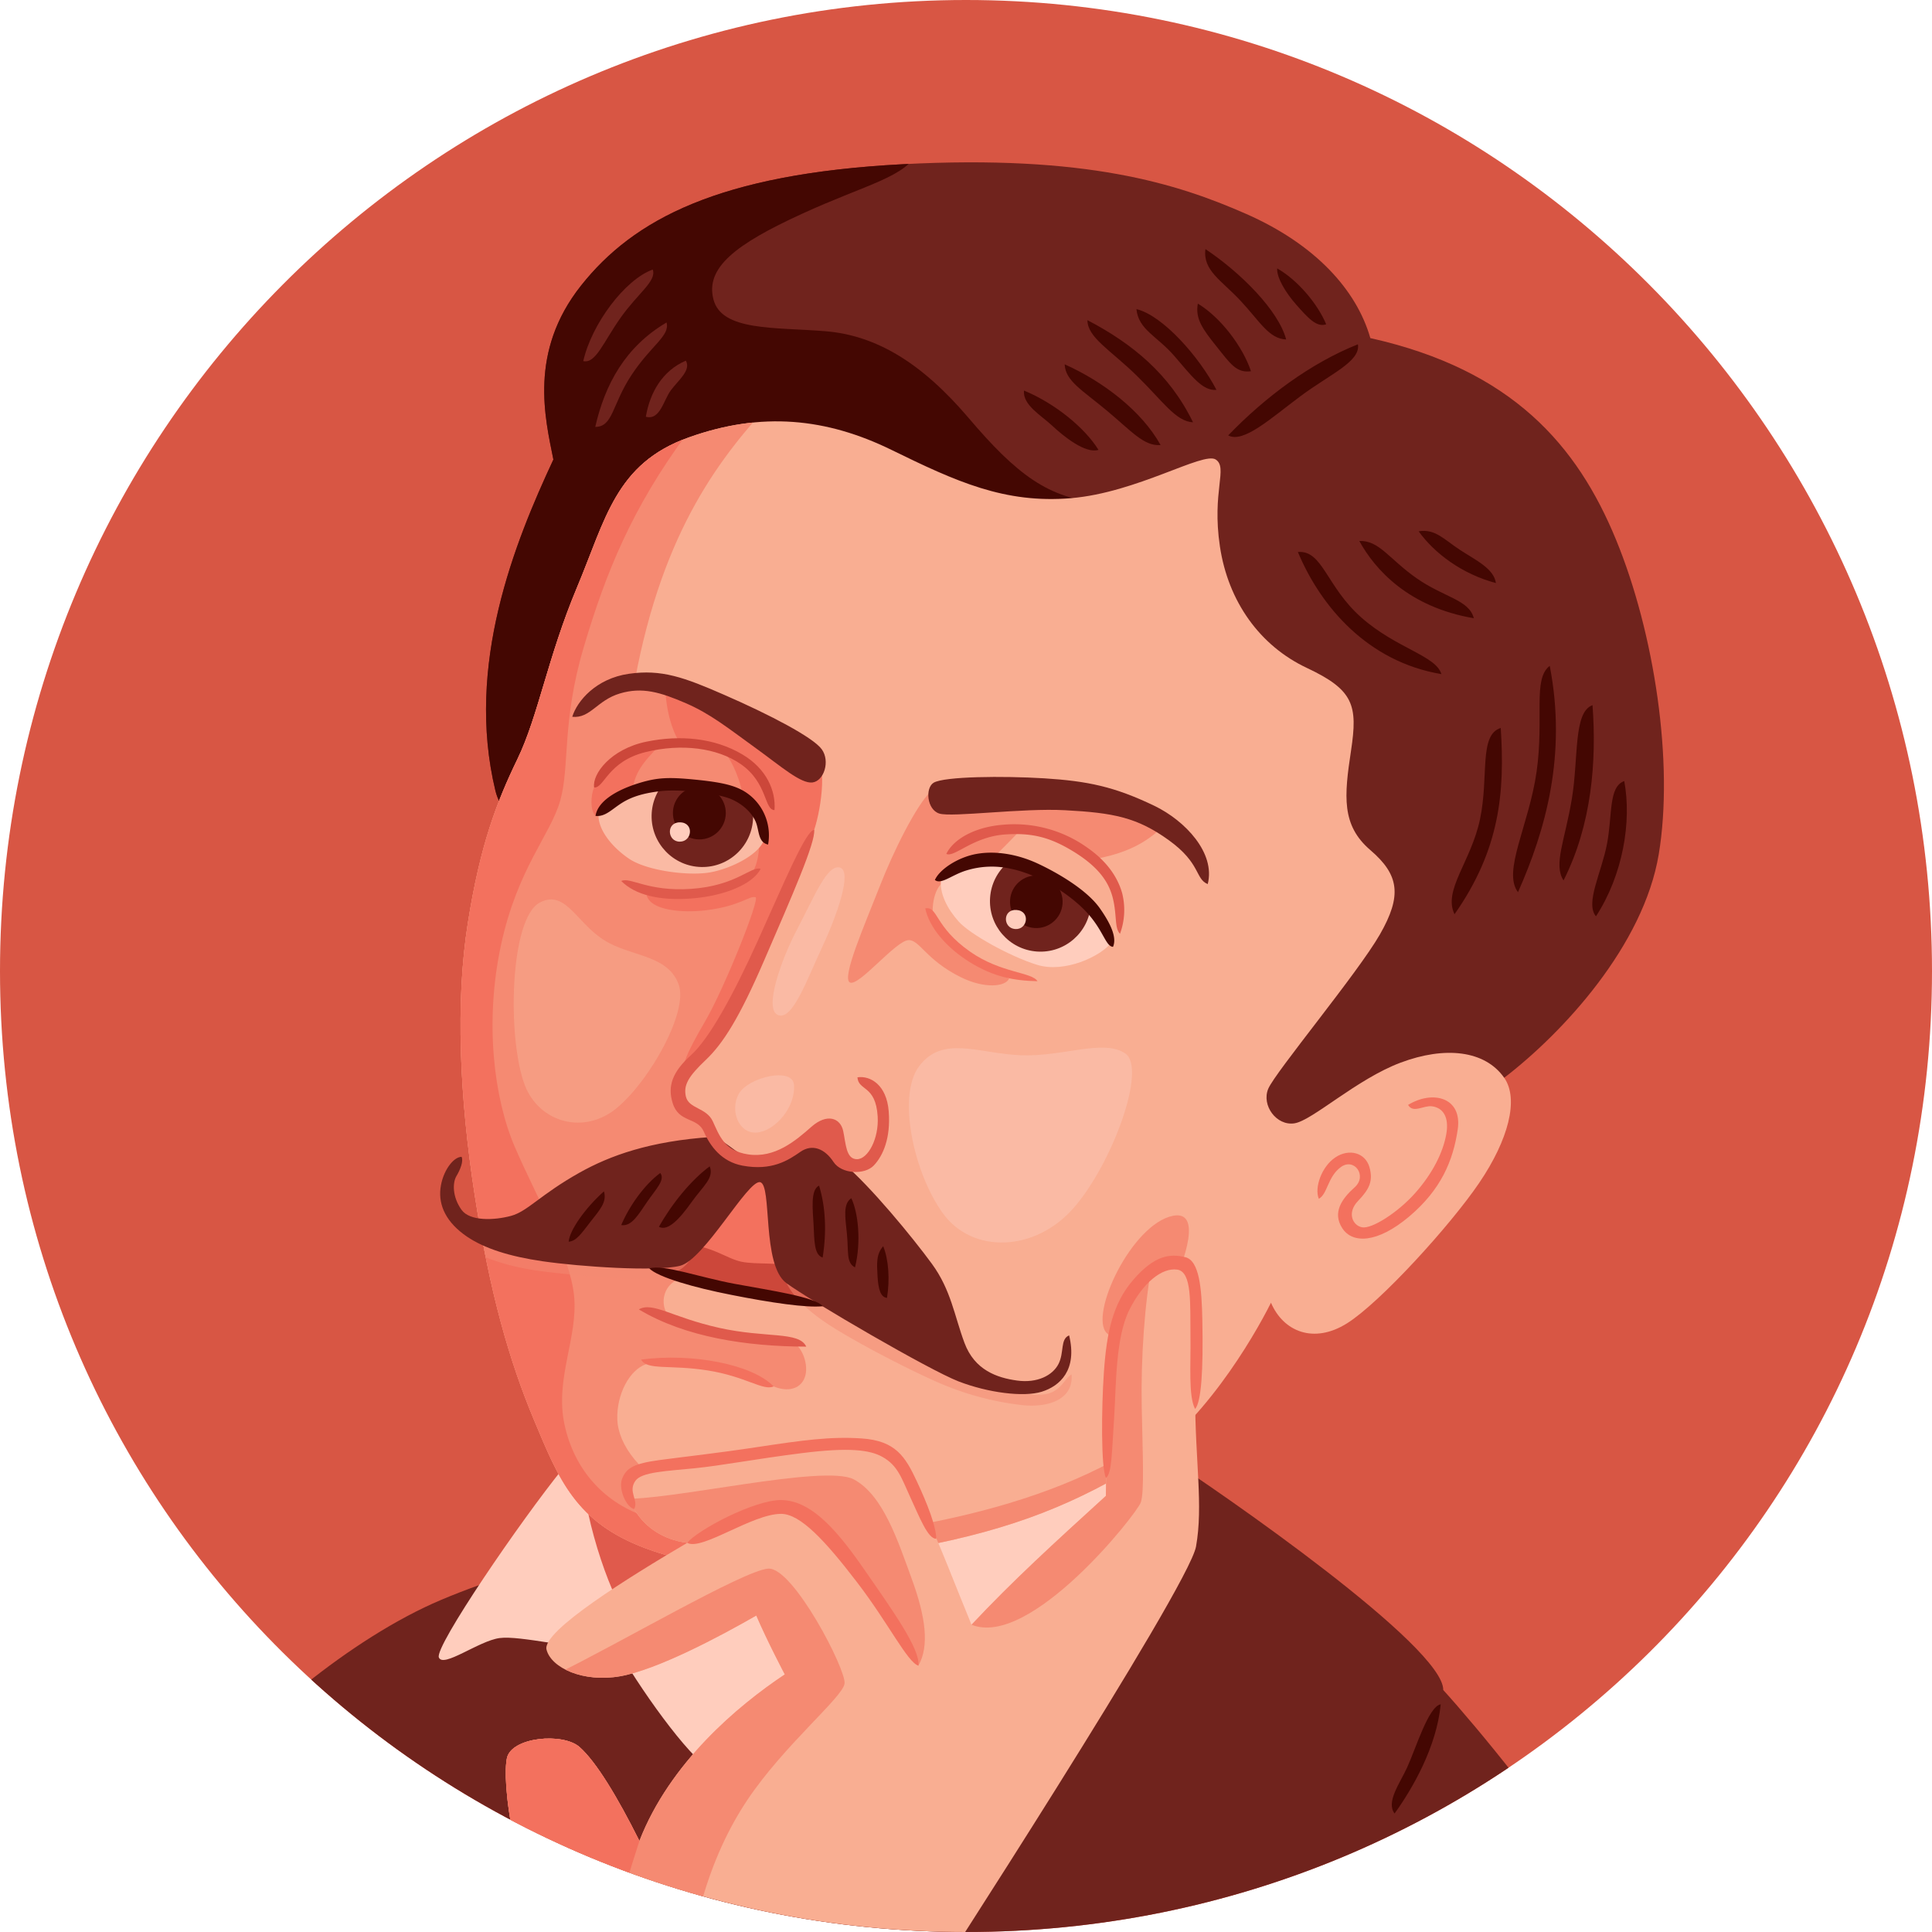 <svg xmlns="http://www.w3.org/2000/svg" viewBox="0 0 700 700"><defs><style>.cls-1{fill:none;}.cls-2{fill:#70231d;}.cls-14,.cls-3{fill:#f9ae92;}.cls-4{fill:#fabaa4;}.cls-5{fill:#ffcdbd;}.cls-6{isolation:isolate;}.cls-7{clip-path:url(#clip-path);}.cls-8{fill:#d85644;}.cls-9{clip-path:url(#clip-path-2);}.cls-10{fill:#440702;}.cls-11{fill:#e05a4c;}.cls-12{clip-path:url(#clip-path-3);}.cls-13,.cls-17{fill:#f58a72;}.cls-14,.cls-17{opacity:0.5;}.cls-15{fill:#f3715e;}.cls-16{fill:#cc473a;}.cls-17{mix-blend-mode:multiply;}.cls-18{clip-path:url(#clip-path-4);}.cls-19{clip-path:url(#clip-path-5);}.cls-20{clip-path:url(#clip-path-6);}</style><clipPath id="clip-path"><path class="cls-1" d="M700 351.84C700 546.16 543.3 700 350 700S0 546.16 0 351.84 156.7 0 350 0s350 157.53 350 351.84z"/></clipPath><clipPath id="clip-path-2"><path class="cls-2" d="M496.5 122.5c-5-17.5-20-34-45-45s-58-21.5-124.5-18-97.5 20-116.5 44-13 48-10 63c-14 30-32 74.5-21 120S416 428 456 428s67.5-21 89-37.5 50.5-48 56-81-1.5-80-15.5-114-37.5-61.5-89-73z"/></clipPath><clipPath id="clip-path-3"><path class="cls-3" d="M545 390.5c5.41 7.73 1.5 22.5-9 38s-36 43.5-48 51-23 3-27.5-7.5c-6.5 13-25.5 45.5-50 60s-47.5 23.5-86 30-65 8.5-90.5-1-31.5-25-40.5-46.5-16-46-21.5-81.5-7-70-2.5-98.5 10.5-44 18-59.5 11-37 21.5-62 14-45 40.5-54.5 50-7 73.5 4.5 41 19.5 65 17.5 48-17 52.5-14S439 178 442 198s14.5 36 31.5 44 18.5 13.5 16 30-3.5 27 7 36 11.5 16.5 3.5 30.5-38 50-40.5 56 3 13.5 9.5 12.5 22.5-16 38.5-22 30.5-4.5 37.5 5.5z"/></clipPath><clipPath id="clip-path-4"><path class="cls-3" d="M428.33 458.33c-7.44-2-17 7-21.33 16S401 512 400.67 542C382 559 367 572.67 352 588.67 340.67 561.33 329.67 529 318 525s-31 0-48.33 2.67-37.67 2-41.33 7 2.33 22 20.67 24.33c-21 12.33-52.67 32-51 38.67s13.33 12 26.67 9.67 36-14.33 49.33-22c4 9.33 10.33 21.33 10.33 21.33-17 11.33-41.67 32-52.67 60.33-8-16-15.67-28.67-21.67-34s-24.67-3.67-26.33 4 .67 41.33 24.33 92.67l126.67-6.33s96-148 98.67-163-.33-30.67-.33-54.67 1.66-45.67-4.68-47.34z"/></clipPath><clipPath id="clip-path-5"><path class="cls-4" d="M216.86 295.13c-.23 5.14 4.35 11.38 10.9 15.9s21.61 6.34 29.19 5.1 19-6.66 20.18-12.84c-2-7.75-3.13-12.3-12.75-16.39s-22.33-4-29.92-2.14a33.19 33.19 0 0 0-17.6 10.37z"/></clipPath><clipPath id="clip-path-6"><path class="cls-5" d="M341 318.2c-.82 5.38 2.26 11.13 6.36 15.71s18.57 12.64 28.44 15.68 22.9-3 26.87-8.06c-2.07-6.51-11.18-13.49-17.81-19.15s-13.61-8-23.73-9-16.53 2.23-20.13 4.82z"/></clipPath></defs><title>proust</title><g class="cls-6"><g class="cls-7" id="Layer_4" data-name="Layer 4"><path class="cls-8" d="M700 351.84C700 546.16 543.3 700 350 700S0 546.16 0 351.84 156.7 0 350 0s350 157.53 350 351.84z"/><path class="cls-2" d="M496.5 122.5c-5-17.5-20-34-45-45s-58-21.5-124.5-18-97.5 20-116.5 44-13 48-10 63c-14 30-32 74.5-21 120S416 428 456 428s67.5-21 89-37.5 50.5-48 56-81-1.5-80-15.5-114-37.5-61.5-89-73z"/><path class="cls-9 cls-10" d="M333 54.5c-4.9 9.81-18.5 12-42.5 23s-35 19.5-32 31 22 10 40.5 11.5 35 11.5 52 31.5 29 29.5 48 30.5-125.5 142-211.5 119-58.5-151.5-2-202S339 42.5 333 54.5z"/><path class="cls-2" d="M78.93 642.32c6-11.33 40.5-43.5 75-60 28.77-13.76 100.4-33.32 153.74-42.66s90.58-27.51 113.25-12.84 102.16 69.83 102 85.5c11.67 12.83 41 48.16 51 67.5s-98.24 71.85-241.58 68.51S78.93 642.32 78.93 642.32z"/><path class="cls-5" d="M204 532c-15.39 19-46.5 64.5-45 68.5s14.5-6 22-7 26.5 4 43 4.5c10.5 18 28 41.5 34.5 43.5s64.5-6.5 104-43 53.5-54.5 50.5-76S221 511 204 532z"/><path class="cls-11" d="M211.5 539.5c3.42 23.09 14 48 19 50.5s49.5-14 68.5-39.5-91.5-38-87.5-11z"/><path class="cls-3" d="M545 390.5c5.41 7.73 1.5 22.5-9 38s-36 43.5-48 51-23 3-27.5-7.5c-6.5 13-25.5 45.5-50 60s-47.5 23.5-86 30-65 8.5-90.5-1-31.5-25-40.5-46.5-16-46-21.5-81.5-7-70-2.5-98.5 10.5-44 18-59.5 11-37 21.5-62 14-45 40.5-54.5 50-7 73.5 4.5 41 19.5 65 17.5 48-17 52.5-14S439 178 442 198s14.5 36 31.5 44 18.5 13.5 16 30-3.5 27 7 36 11.5 16.5 3.5 30.5-38 50-40.5 56 3 13.5 9.5 12.5 22.5-16 38.5-22 30.5-4.5 37.5 5.5z"/><g class="cls-12"><path class="cls-13" d="M279.67 145.33C261.74 165 240.33 191 230 246.67c10.33 2.67 37 9 47 14.67s13 20 12.33 30.67-2.67 25.33-8.67 40S268.33 367 260 376.33s-14 12.34-13.33 18.67 5.67 7.33 8.33 10 4.33 10.83 13 13.75 27 7.64 30 23.5c2.25 12-8.75 19.25-15.75 19.25-7.93 0-25.81-.79-34.92 1.5-8 2-8.71 11.33-3.83 15 4.41 3.32 35.83 7.33 40.83 7.33s8.33 7 7.67 12-5.23 7.64-11.73 5-14.39-5.8-23.27-7.33c-8-1.37-16.75-2.83-22.87-.75s-10.79 11.08-10.46 20.08 8 20 25 28.67S289 562 288 573.67 226.67 600 192 564s-58.5-118.5-60.5-195 8-153.5 55.5-209.5 112.83-36.33 92.67-14.17zM324 554c28.79-4.64 56.33-12.33 78.67-24.33s32.67 3.33 4 19.67-66.34 24.66-85.34 23.33-18-15.34 2.67-18.67zM337 287c-5 5-13 20.67-18.33 34.33s-14 33.34-10.67 34.67 16.47-15.08 21.13-15.37c4-.25 6.38 7.25 19.13 13.5 8.58 4.2 16.13 3.38 17.38.38-9.87-3.5-19.87-8.25-25.87-17-2.83-4.12-2.33-13.37 1-17s13.33-4.42 17-7.75S370 300.5 370 300.5c13 1 20 4.25 26.5 10.75 10-1.75 18.75-5.25 25.5-12.58-17.33-12-82.33-14.34-85-11.67z"/><path class="cls-14" d="M195.59 327c9.85-5.11 13.57 8.66 25.07 14.66 9.49 5 21.83 4.83 25.33 15.33 3.2 9.61-10.1 33.91-22.21 44.22s-28.47 5.43-33.62-8c-6.49-17.04-5.49-60.54 5.43-66.21z"/><path class="cls-4" d="M333 386.33c8.5-11.34 21.33-4.67 36.67-4s30-6 38-.67-4.67 40-18.67 56-36.67 16.67-47.33 2S325 397 333 386.33z"/><path class="cls-13" d="M425 440.5c10.24-2 5 15-1.5 28.5s-16 20.5-22.5 14 9-39.5 24-42.5z"/><path class="cls-4" d="M281.67 367.67c-4.81-2.4 1.33-20 7.33-31.33s10.67-23.33 15.33-22-1.33 18-6.67 29.33-10.66 26.66-15.99 24zM287.67 393c-.55-6.54-16.67-2.67-20 3.33s0 14.67 6.67 14S288.33 401 287.67 393z"/><path class="cls-15" d="M295 300.67c2.78-8.45 5-25.67-.5-28.17s-26-20-53.5-23.5c.5 12.25 4.5 18.75 4.5 18.75 10 1.5 15.75 3 18.25 6.5s6 12.25 5.5 17.75 5.5 8.5 5.75 13.25-1.28 10.95-4.61 13.78-18.89 9.05-36.14 5.14c1.25 5.83 13.24 6.61 21.25 5.67 12.75-1.5 15.92-5.42 18.25-4.75 1.71.49-11.25 32.92-18.25 44.92s-8.75 16.5-7.5 19.25c7.75-8 16.25-17 22.25-30.5s21-46.68 24.75-58.09z"/><path class="cls-15" d="M249 157c-20 27-29.5 50.5-37.5 77.5s-5 43-8.5 55.5-15.5 24.5-21.5 52.5-2.5 55.5 5 73 20 39 21.5 54-7 30-3.5 46.5 14.5 29 31 34 42 13.5 37.5 24.5-59 9-80.5-16-48-103-49.5-188.5 8.5-140 36.5-182.5 96.3-66.68 69.5-30.5z"/><path class="cls-15" d="M274.67 425c16.7.86 20 36.67 11.67 37.33s-26.67 2.33-35-4 10.33-34 23.33-33.33z"/><path class="cls-16" d="M248.13 451c9.5.15 15 5 20.47 6.14s13.51 0 22.42 2.1 15.12 15.64 5.38 13.91-51.2-10.46-60-13.37.35-9.01 11.73-8.78z"/><path class="cls-17" d="M167.67 451.17c5.33 3.5 14 7.59 29.17 9.5 15.83 2 37.08 3.25 41.33 2.5s10.33-2.92 12.58-8.17 13.58-30.75 23.92-30 8.33 28.5 8.83 34.75 6 12.75 15 19 29.25 16.75 40.5 21.75a106.5 106.5 0 0 0 30.5 8.5c9.5 1.25 19.5-1.5 18.75-11-2.75 1.5-3.75 6.5-10.25 7.25s-15.75-2.5-24-8.25-62-64.5-67.5-70.5-17.5-7.75-27.5-2.5-41.59 24-59.83 26.75-27-6.53-33.34-8.59-4.38 4.93 1.84 9.01z"/></g><path class="cls-2" d="M211.33 130.83c3-13.33 15-29.5 25.17-33.17 1.5 4.17-5.33 8.5-11.67 17.5s-9 16.67-13.5 15.67zM215.67 154.67c3.5-15.33 10.83-29 25.83-37.83 1.33 4.83-5.5 8.17-12.67 19s-6.66 18.83-13.16 18.83zM234 151c1.5-8.83 6-16.67 14.5-20.33 2 3.5-2.83 7.17-5.5 10.83s-3.83 10.83-9 9.5z"/><path class="cls-10" d="M445 157.75c13.5-14 30-26.25 47-33 1 6.25-10 10.75-20.75 18.75S450.5 160.75 445 157.75zM398 163c-4.75-7.75-15.5-16.75-27-21.5-.5 5.25 6.25 9 10.25 12.75s12 10.25 16.75 8.75zM385.75 132c14 6.25 28 17 34.75 29.25-6 .5-10.5-5-19.5-12.5S386 138 385.75 132zM394 116c16.25 8.5 29.75 19.5 38.25 37-6.25-.25-11-7.75-20.5-17S394 122.25 394 116zM411.75 112c9.5 2.25 22.75 17.25 29 29.25-5 .5-9-5-15.25-12.25s-13-9.5-13.75-17zM434 110c8.25 5 16.25 15.5 19.25 24.5-5.25.75-7.5-2.75-12.5-9S433 115.5 434 110zM436.75 90.25c12.75 8.5 26.5 22.25 29.25 32.75-6.25-.25-9.5-6.5-16.5-14s-13.75-11-12.75-18.75zM462.75 97.25c7.5 4.25 14.75 13 17.75 20.25-3.5 1.25-6.75-2.5-10.75-7s-7.25-10-7-13.25zM470.25 200c8.25 19.75 25.25 39.75 52 44.25-2-6.75-16.25-9.25-29-20.5s-14-24.5-23-23.75zM492.5 196c5.75 10.5 18 24 41.5 28-1.75-6.75-10.75-7.5-20.75-14.5s-13.5-13.75-20.75-13.5zM514 192.5c5.75 8 15.75 15.5 28 18.75-.75-5.25-7.25-8.25-13-12s-9-7.75-15-6.75zM543.75 263.75c1.5 23.25-.25 44-16.75 67.5-4.25-8.75 6-19 9.25-34.5s-.5-30.5 7.5-33zM550 323.25c10-22.5 17.75-49.75 11.5-82-6.25 4.75-2 18.75-4.75 38.25s-12.5 36.25-6.75 43.75zM577 255.5c1.5 20.25-.25 43.25-10.5 63.5-3.75-5.75.5-14.5 3-29.5s.5-31.5 7.5-34zM588.5 283c2.75 14.75-.5 34-10.25 49-4-4.75 2-15.75 4-26.25s.5-20.75 6.25-22.75z"/><path class="cls-15" d="M510.17 400.33c9-5.5 19.67-2.67 18 8.83s-6.17 22-17.67 31.67-20.5 9.84-24.17 4.17-.17-10.67 4.5-14.83-.17-10.83-5-7.33-4.83 9.83-8 11.5c-1.67-4 1-11.67 6-15s10.83-1.67 12.33 3.5S496 431 492 435.17s-2 8.83 1.5 9.5 13-5.33 19.33-12.5 10-14.67 11.17-21.17-1.33-9.67-5.17-10.17c-3.04-.39-6.83 2.67-8.66-.5z"/><path class="cls-2" d="M294.36 283.5c-4.17.51-11.29-5.74-20.19-12.19-10.74-7.79-16.84-12.69-25.64-16.51-9.38-4.06-15.87-5.93-23.88-3.56-8.37 2.48-10.74 9.14-17.31 8.47 1.76-5.76 8.65-13.88 20.51-15.58s20 1.27 34.54 7.62c16.6 7.23 32.21 15.41 35.34 19.72s.8 11.53-3.37 12.03zM338.27 283.6c3.81-2.3 25.2-2.51 40.06-1.6 15.76 1 25.46 3 40 10 11 5.33 22.16 17 19.25 28.33-4.61-1.93-2.44-7.47-14-15.84s-20.2-10-37.66-10.93c-15.49-.86-41 2.65-45.58 1.21s-5.14-9.33-2.07-11.17zM258 411.94c-22.56 1.5-37 6.76-48 12.92-14.27 8-18.81 14.05-24.87 15.68s-14.91 2-17.92-2.21c-3.39-4.75-3.23-9.88-1.85-12.19s2.63-5.4 1.88-7c-3 0-6.91 5.23-7.65 11.44s2.12 12.39 9.62 17.48c6.2 4.21 15.27 7.18 27.53 8.94 13.4 1.93 40.84 3.83 49.66 1.62s24.55-31.2 29-30.3.5 30 9.54 36.59 51.73 31.48 62.35 35.59 23.57 5.79 30.14 3.75 13-7.82 9.93-20.43c-3.3 1.39-1.71 6.2-3.85 10.38s-7.74 7-15 6-15.38-3.76-19.06-13.64-4.87-19.17-11.81-28.66-22.32-28.26-32.3-36.59-13.23-8.44-19.34-5.14-13.4 4.31-16.84 2.44-8.66-6.83-11.16-6.67z"/><path class="cls-10" d="M218.82 431.65c-6.7 5.95-12.47 14.09-12.78 18.25 2.84-.24 4.6-3 7.91-7.24s6.05-7.13 4.87-11.01zM225.08 443.87C228 437 233.4 429.3 239.22 425c1.92 2.4-1.53 5.79-4.68 10.35s-5.64 9.15-9.46 8.52zM238.74 444.49c4.79-8.51 11.74-17 18.4-21.9 1.69 4.23-2.4 7.09-6.6 13s-8.54 10.68-11.8 8.9zM296.76 429.57c2.41 7.75 2.77 16.93 1.3 26.06-3.14-.94-3-6.27-3.28-11.78s-1.24-12.72 1.98-14.28zM308.45 434.13c2.49 5.25 3.64 15.8 1.34 25.06-3.28-1.61-2.3-5.91-2.93-12.1s-1.48-10.89 1.59-12.96zM320 451.53c2 4.9 2.43 12.09 1.38 18.72-2.33-.24-3.12-3.12-3.42-7.62-.28-5.01-.51-8.19 2.04-11.1zM235.25 459.57c3.1 3.18 16.37 7 29.88 9.62 14 2.78 27.17 4.74 33 4.07-3.18-3.46-18.56-5.61-32-8.11-12.66-2.34-25.71-7.15-30.88-5.58z"/><path class="cls-11" d="M231.46 474.42c16.78 10.09 39.14 13.44 60.66 13.49-2.6-5.63-14.5-3-31.58-6.81s-24.06-9.57-29.08-6.68z"/><path class="cls-15" d="M232.31 492.6c18.52-2.47 40.34 1.73 48 9.74-3.84 1.69-10.08-3.62-23.87-5.8s-22.07.05-24.13-3.94z"/><path class="cls-3" d="M428.33 458.33c-7.44-2-17 7-21.33 16S401 512 400.67 542C382 559 367 572.67 352 588.67 340.67 561.33 329.67 529 318 525s-31 0-48.33 2.67-37.67 2-41.33 7 2.33 22 20.67 24.33c-21 12.33-52.67 32-51 38.67s13.33 12 26.67 9.67 36-14.33 49.33-22c4 9.33 10.33 21.33 10.33 21.33-17 11.33-41.67 32-52.67 60.33-8-16-15.67-28.67-21.67-34s-24.67-3.67-26.33 4 .67 41.33 24.33 92.67l126.67-6.33s96-148 98.67-163-.33-30.67-.33-54.67 1.66-45.67-4.68-47.34z"/><g class="cls-18"><path class="cls-13" d="M417.67 456.67c-3 15-4.33 35.67-4 53s1 30.67-.33 34.67-40 53-61.33 44.33c3.67-37.67 1.33-68 23-99.33s42.66-32.67 42.66-32.67zM201.33 606.67c22.42-10.83 68-37.67 77-38.33S306.67 605 306 610s-22 22.33-35.33 42.33-22.33 48-22.33 81.33-51.67 34.67-73.33-13-3.34-99.66 26.32-113.99z"/><path class="cls-15" d="M231.67 667C225.6 685.6 218 713 218 713s-33.33-5.67-41-36.67-7.67-46 10.33-51 54.34 11 44.34 41.67z"/><path class="cls-13" d="M225 543c17 1 73.67-12.67 84.33-7s16 22.33 21 36 6.5 24.33 2.42 31.5c-10.75-19.17-26.08-39.17-32.42-46.17s-15-14-22.67-11S259 555 249 559s-24-1.33-24-16z"/></g><path class="cls-15" d="M249 559c3.5-4.5 24.5-15.75 34.25-15.5s18.5 8.75 29.25 24.25 21 29.75 20.25 35.75c-4-1.25-10.75-15.25-22.25-30.25S290 548.5 283 548.5c-10.5 0-28.75 13.5-34 10.5z"/><path class="cls-4" d="M216.86 295.13c-.23 5.14 4.35 11.38 10.9 15.9s21.61 6.34 29.19 5.1 19-6.66 20.18-12.84c-2-7.75-3.13-12.3-12.75-16.39s-22.33-4-29.92-2.14a33.19 33.19 0 0 0-17.6 10.37z"/><g class="cls-19"><circle class="cls-2" cx="253.41" cy="294.58" r="18.39" transform="rotate(-88.9 254.54 294.62)"/><circle class="cls-10" cx="253.41" cy="294.58" r="9.58" transform="rotate(-89.1 253.39 294.58)"/><path class="cls-5" d="M246.4 297.95c5.12.08 4.46 7-.11 7s-5.01-7.08.11-7z"/></g><path class="cls-11" d="M275.59 314.77c-2.65 5.48-13 9.85-25 10.76-11.65.89-20.44-1.25-25.5-6.33 3.31-1.56 9.58 3.93 25.3 2.85 16.35-1.11 21.71-8.29 25.2-7.28z"/><path class="cls-15" d="M239 270.08c-5.77 5.81-9.47 10.29-9.8 16.86-6.17 2.85-13.47 8.74-13.47 8.74-2.05-2.48-1.62-7.58-.5-10.37 2.25-5.58 11.26-13.62 23.77-15.23z"/><path class="cls-16" d="M280.61 293.51c.56-7-2.9-15-11.63-20.16-10.19-6.06-22.68-7.1-34.72-4.64-13.05 2.67-19.75 11.77-19 16.6 3.63.36 4.84-9.41 18.66-12.82 13-3.2 25.93-1.53 34.43 4.33 9.84 6.82 8.48 16.63 12.26 16.69z"/><path class="cls-10" d="M278.29 306a18.69 18.69 0 0 0-5.29-16.7c-4.47-4.31-9.62-5.69-21.37-6.85-9.21-.9-13.33-.77-19.79 1.18-9.27 2.8-15.38 7.06-16.06 12 3.63.36 5.91-2.47 9.73-4.83s8.24-3.49 13.7-4.14c7.28-.87 20.82.8 25.63 2.85s7.93 5.5 9.09 8.54.74 7.17 4.36 7.95z"/><path class="cls-5" d="M341 318.2c-.82 5.38 2.26 11.13 6.36 15.71s18.57 12.64 28.44 15.68 22.9-3 26.87-8.06c-2.07-6.51-11.18-13.49-17.81-19.15s-13.61-8-23.73-9-16.53 2.23-20.13 4.82z"/><g class="cls-20"><circle class="cls-2" cx="375.46" cy="326.71" r="18.3" transform="rotate(-86 376.11 325.79)"/><circle class="cls-10" cx="375.46" cy="326.71" r="9.53" transform="rotate(-86.1 375.48 326.71)"/><path class="cls-5" d="M368.31 329.7c5.09.35 4.07 7.21-.47 6.91s-4.62-7.26.47-6.91z"/></g><path class="cls-11" d="M342.88 309.38c2.51-5.26 10.22-9.79 20.74-10.58a45.52 45.52 0 0 1 30.52 8.45c8 5.61 11.19 11.83 12.46 16.44a25 25 0 0 1-.8 14.63c-2.12-2.07-1-7.21-2.79-13.62-1.7-6-5.92-11.55-15.9-17.25-7.56-4.31-13.88-5.74-23-5.1-11.61.82-18.39 8.47-21.23 7.03z"/><path class="cls-15" d="M335.23 329.12c1.47 6.93 7.61 14.19 16.16 19.5s15.92 6.7 24.5 6.89c-1.94-3.32-13.16-2.87-24.33-10.65-13.05-9.1-11.66-16.62-16.33-15.74z"/><path class="cls-10" d="M338.73 318.83c1.61-3.74 8.25-8.25 15.2-9.46s14.91.18 22.06 3.51 18 9.6 22.68 16.46c4 5.75 6 10.47 4.6 13.72-3-.2-3.55-7.19-11.74-14.71-8.68-8-18.94-12.35-25.56-13.64a31.15 31.15 0 0 0-15.63.61c-5.46 1.59-9.34 5.36-11.61 3.51z"/><path class="cls-11" d="M295 300.67c.5 4.58-7.88 23.59-18.25 47.58-8.75 20.25-14.67 29.75-21 35.75s-8.16 9.13-7.25 13.25c1 4.5 7.42 4 9.75 9s4.08 10.67 12.75 12c9.75 1.5 17.33-5 23-10s10.5-3.17 11.5 1.5 1 10.25 5 10.25 8-7.5 7.5-15.5c-.72-11.49-7-9.17-7.33-14.17 4.67-.67 10.58 2.69 11.33 12.33s-2 16-5.37 19.58-11.75 3.14-14.63-1.24c-3.15-4.79-7.67-6.67-12-3.67s-10.25 7-21 5c-7.56-1.44-11.67-7-14-12.33s-9-3.12-11.25-10.25c-2-6.24-.08-11.42 6.58-17.42s15.29-21.7 24.17-41.33c9.5-21 17.5-40.25 20.5-40.33z"/><path class="cls-15" d="M433 510.5c2.25-2.5 3-13.84 2.63-32.17-.21-11.5-1.08-21.58-6.17-22.83-5.6-1.38-11.17-.67-18.83 8.17-7.41 8.54-9.67 19-10.67 33.5-.91 13.24-1.07 34.67.76 38.33 2.17-1.83 2.07-8.83 3-22.75.69-10.49.42-28.08 5.42-38.08S421 459.25 426.5 460s4.67 12.42 4.83 24.17c.15 10.54-.79 21.58 1.67 26.33zM339.23 557.5c-.08-4.5-3.12-12.4-7.06-20.83-4.17-8.92-7.67-14.67-20-15.5-11.25-.76-21.5.67-37.42 3.08s-26.5 3.5-35.75 4.75-12.17 2.83-13.67 7c-1.23 3.42 1.44 10 4.44 10.77 1.72-3.27-2.39-6.24.47-10.27 2.25-3.17 11.15-3.49 21.25-4.5s21.83-3.33 39-5.5 24.67-1.17 29.17 1.33c5.75 3.19 7 7.83 10.17 14.67s6.4 15.25 9.4 15z"/><path class="cls-10" d="M522 617.5c-1.5 15.5-10.18 30.48-16.72 39.57-3.18-4.17 1.93-10.95 4.53-16.65 3.19-6.91 7.74-22.15 12.19-22.92z"/></g></g></svg>
